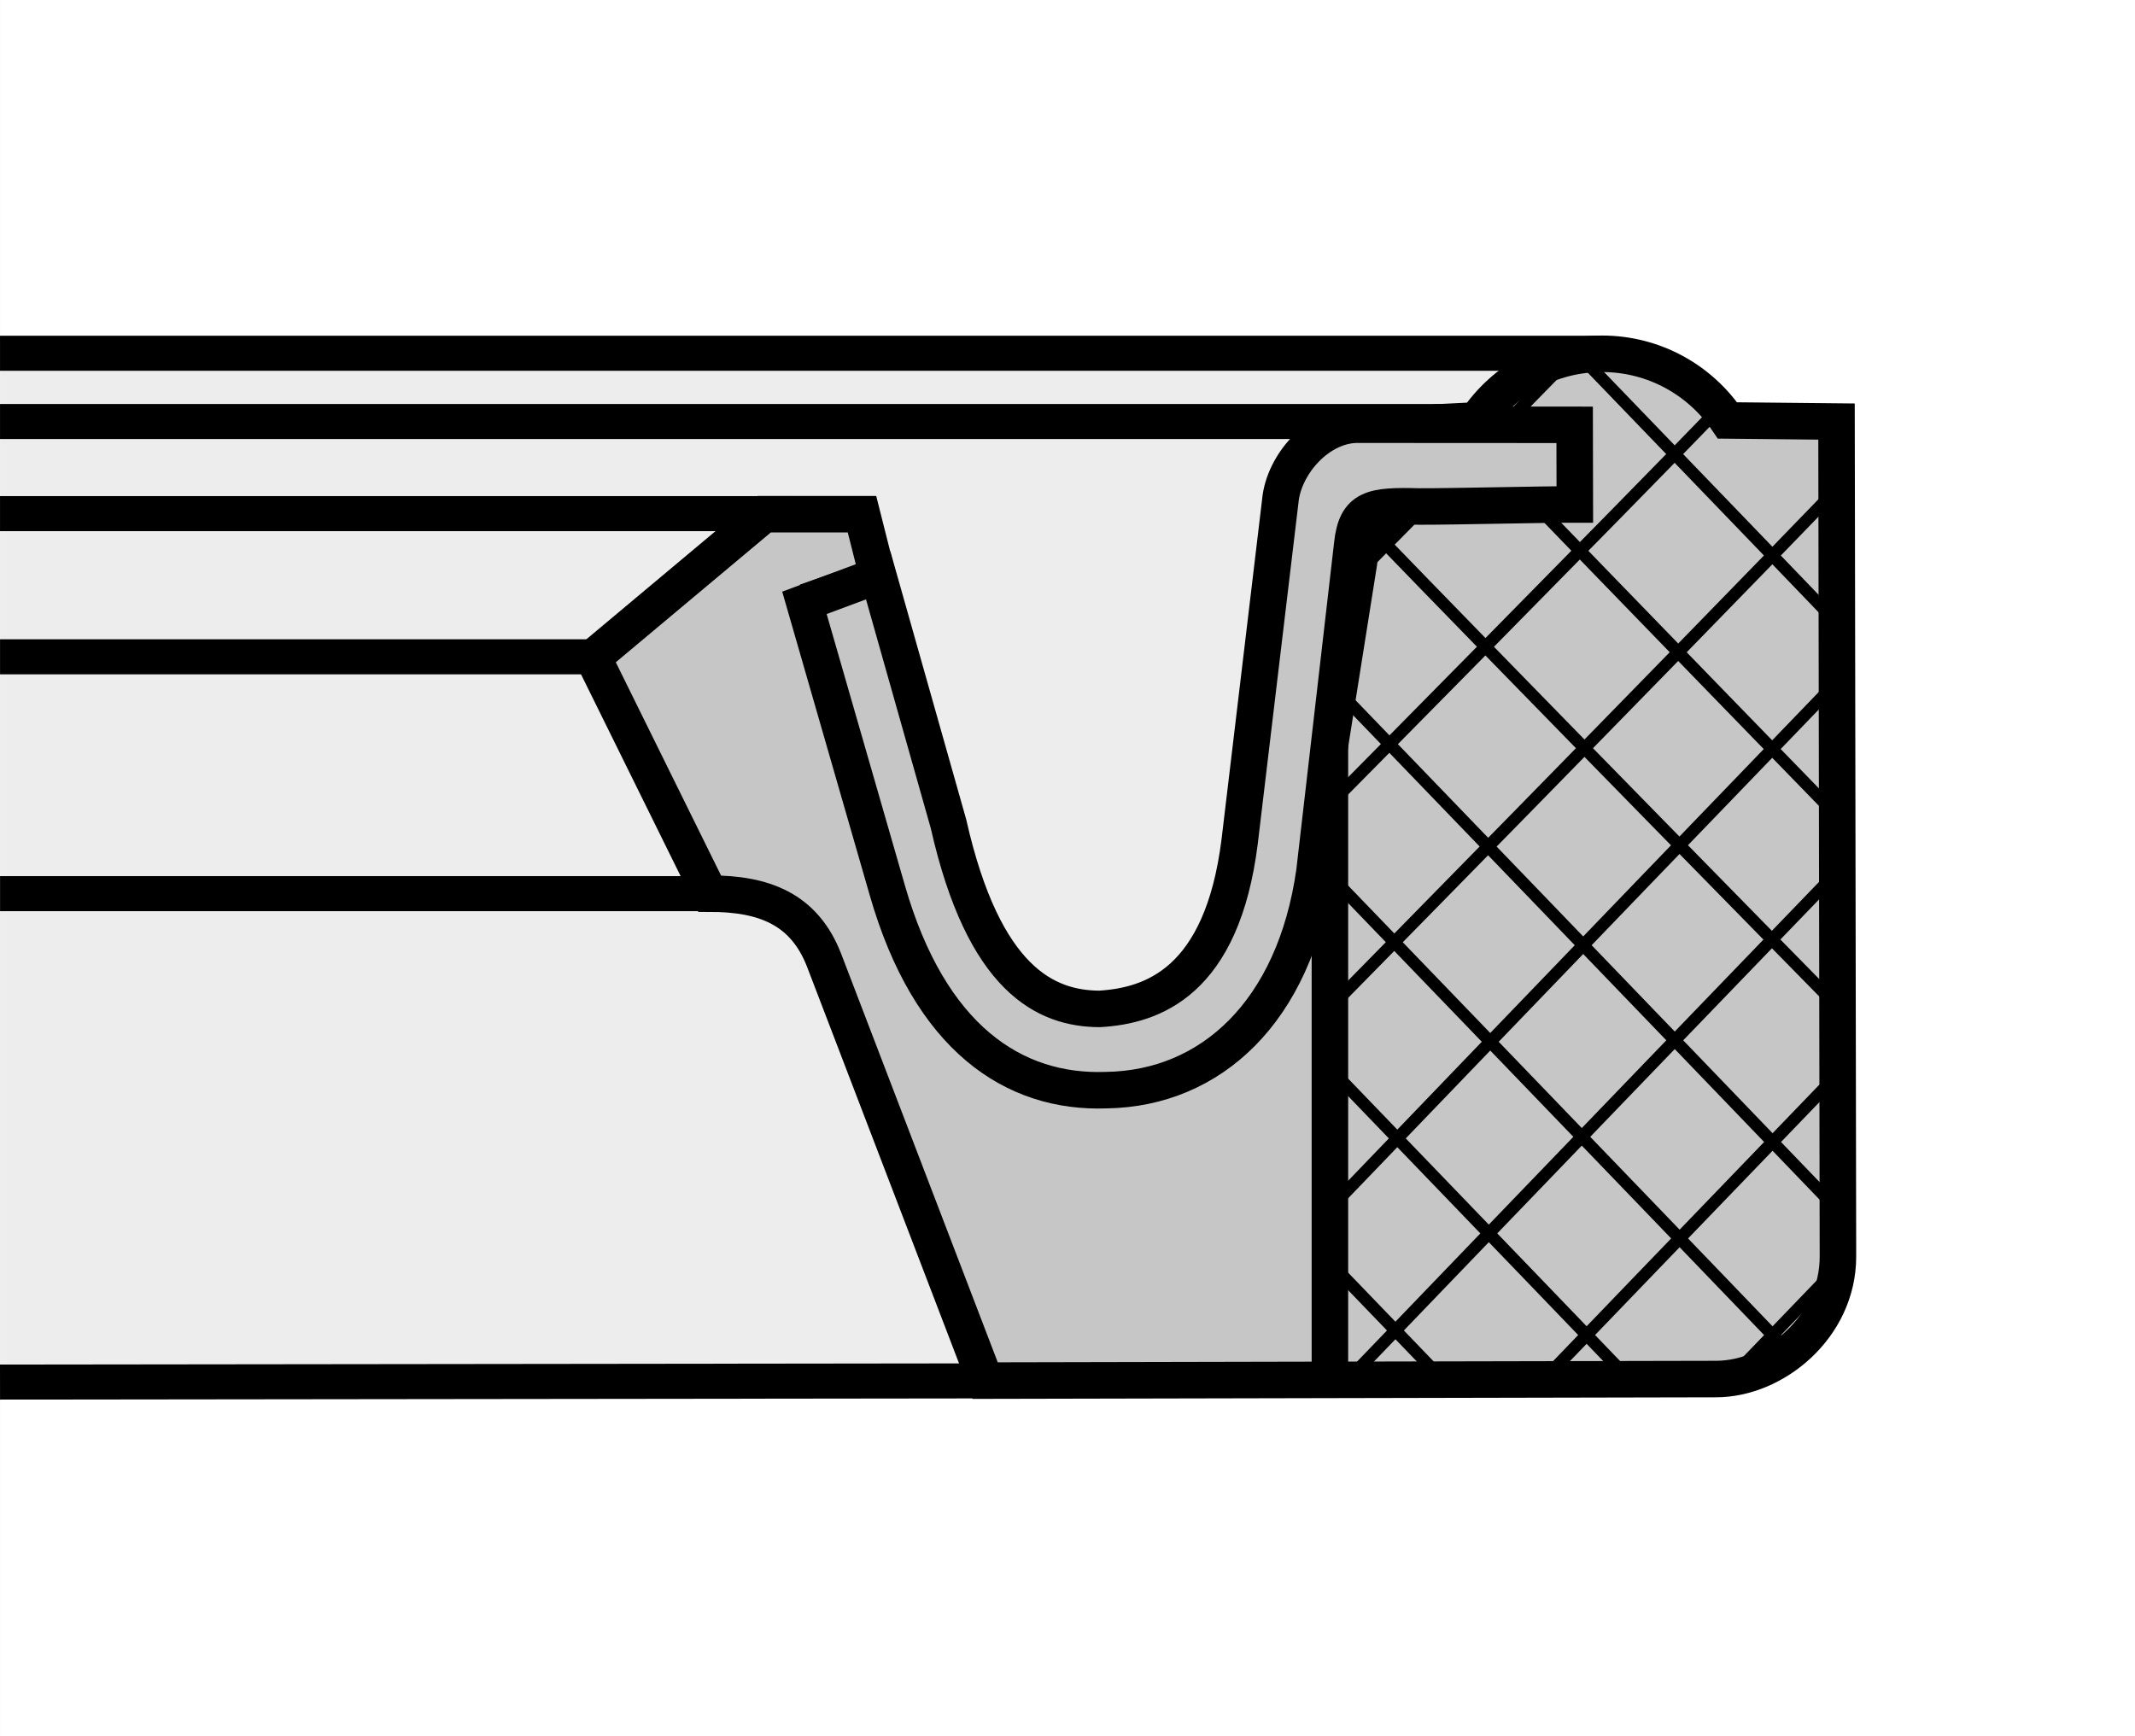 <?xml version="1.0" encoding="utf-8"?>
<!-- Generator: Adobe Illustrator 16.0.3, SVG Export Plug-In . SVG Version: 6.00 Build 0)  -->
<!DOCTYPE svg PUBLIC "-//W3C//DTD SVG 1.1//EN" "http://www.w3.org/Graphics/SVG/1.1/DTD/svg11.dtd">
<svg version="1.1" id="Layer_1" xmlns="http://www.w3.org/2000/svg" xmlns:xlink="http://www.w3.org/1999/xlink" x="0px" y="0px"
	 width="300.002px" height="244px" viewBox="0 0 300.002 244" enable-background="new 0 0 300.002 244" xml:space="preserve">
<rect x="0" y="0" width="300.002" height="244" fill="#808080" stroke="none"/>
<rect x="0.003" fill="#FFFFFF" width="300" height="244"/>
<g>
	<polygon fill-rule="evenodd" clip-rule="evenodd" fill="#EDEDED" points="0.006,49.986 221.354,49.986 221.354,194.356 
		0.006,194.356 0.006,49.986 	"/>
	<path fill="none" stroke="#000000" stroke-width="4.925" stroke-miterlimit="22.926" d="M111.172,72.18H0.003 M83.666,92.302
		H0.006 M100.671,125.584H0.008"/>
	
		<path fill-rule="evenodd" clip-rule="evenodd" fill="#C6C6C6" stroke="#000000" stroke-width="5.13" stroke-miterlimit="22.926" d="
		M242.74,59.085c-3.818-5.65-10.286-9.366-17.623-9.366c-7.325,0-13.794,3.716-17.612,9.366l-3.518,0.175l0.089,11.431
		c-5.076,0.011,2.538-0.017-2.538-0.003c-5.611-0.259-10.053,3.429-10.599,8.469l-7.181,45.244
		c-2.738,18.628-17.567,26.565-25.049,26.565c-9.218,0-24.403-4.086-30.192-24.456l-12.972-42.736l7.79-2.741l-2.212-8.77h-13.744
		L83.337,92.397c5.461,11.061,10.921,22.121,16.379,33.187c7.567,0,13.253,2.087,16.079,9.352l22.642,59.082
		c30.303-0.078,72.341-0.14,102.645-0.218c8.26,0.017,17.178-7.331,17.178-17.211l-0.2-117.348L242.74,59.085L242.74,59.085z"/>
	<path fill="none" stroke="#000000" stroke-width="4.925" stroke-miterlimit="22.926" d="M202.695,59.235H0.003 M140.374,194.056
		L0.003,194.223"/>
	<path fill="none" stroke="#000000" stroke-width="1.71" stroke-miterlimit="22.926" d="M187.009,150.287
		c22.076,22.9,41.08,42.673,41.08,42.673 M187.521,123.694c34.278,35.544,63.78,66.242,63.78,66.242 M187.777,96.833
		c38.22,39.627,71.105,73.849,71.105,73.849 M190.794,72.411c22.288,23.104,66.964,68.564,66.964,68.564 M207.249,62.146
		c22.443,23.265,50.899,52.51,50.899,52.51 M222.189,50.189c19.148,19.842,35.613,36.98,35.613,36.98 M257.435,178.933
		c-7.259,7.525-13.504,14.027-13.504,14.027 M257.569,151.668c-21.375,22.16-39.767,41.292-39.767,41.292 M258.538,122.122
		c-37.206,38.57-69.224,71.884-69.224,71.884 M257.413,96.561c-37.907,39.305-70.526,73.254-70.526,73.254 M257.969,68.856
		c-23.468,24.331-71.695,73.376-71.695,73.376 M241.092,57.869c-13.192,13.674-54.15,55.093-54.15,55.093"/>
	
		<line fill="none" stroke="#000000" stroke-width="5.13" stroke-miterlimit="22.926" x1="186.875" y1="104.184" x2="186.875" y2="193.816"/>
	<path fill="none" stroke="#000000" stroke-width="1.71" stroke-miterlimit="22.926" d="M186.82,177.362
		c8.517,8.828,15.842,16.454,15.842,16.454 M221.109,49.719c-7.727,8.01-31.729,32.285-31.729,32.285"/>
	
		<line fill="none" stroke="#000000" stroke-width="4.925" stroke-miterlimit="22.926" x1="225.016" y1="49.644" x2="0.003" y2="49.644"/>
	
		<path fill-rule="evenodd" clip-rule="evenodd" fill="#C6C6C6" stroke="#000000" stroke-width="5.13" stroke-miterlimit="22.926" d="
		M221.265,59.7c-4.108-0.011-26.207-0.005-30.315-0.017c-5.555-0.128-10.598,5.53-11.055,10.776l-5.7,47.774
		c-2.471,19.803-12.279,23.114-19.705,23.549c-7.47-0.045-16.242-3.997-21.208-25.995l-9.883-34.932l-10.362,3.863l11.637,40.373
		c5.967,20.815,17.792,28.587,30.796,28.107c14.673-0.223,26.44-11.021,29.234-30.709l5.311-45.998
		c0.545-5.16,2.806-5.488,9.418-5.313c4.81,0.017,17.045-0.301,21.854-0.287L221.265,59.7L221.265,59.7z"/>
</g>
</svg>
